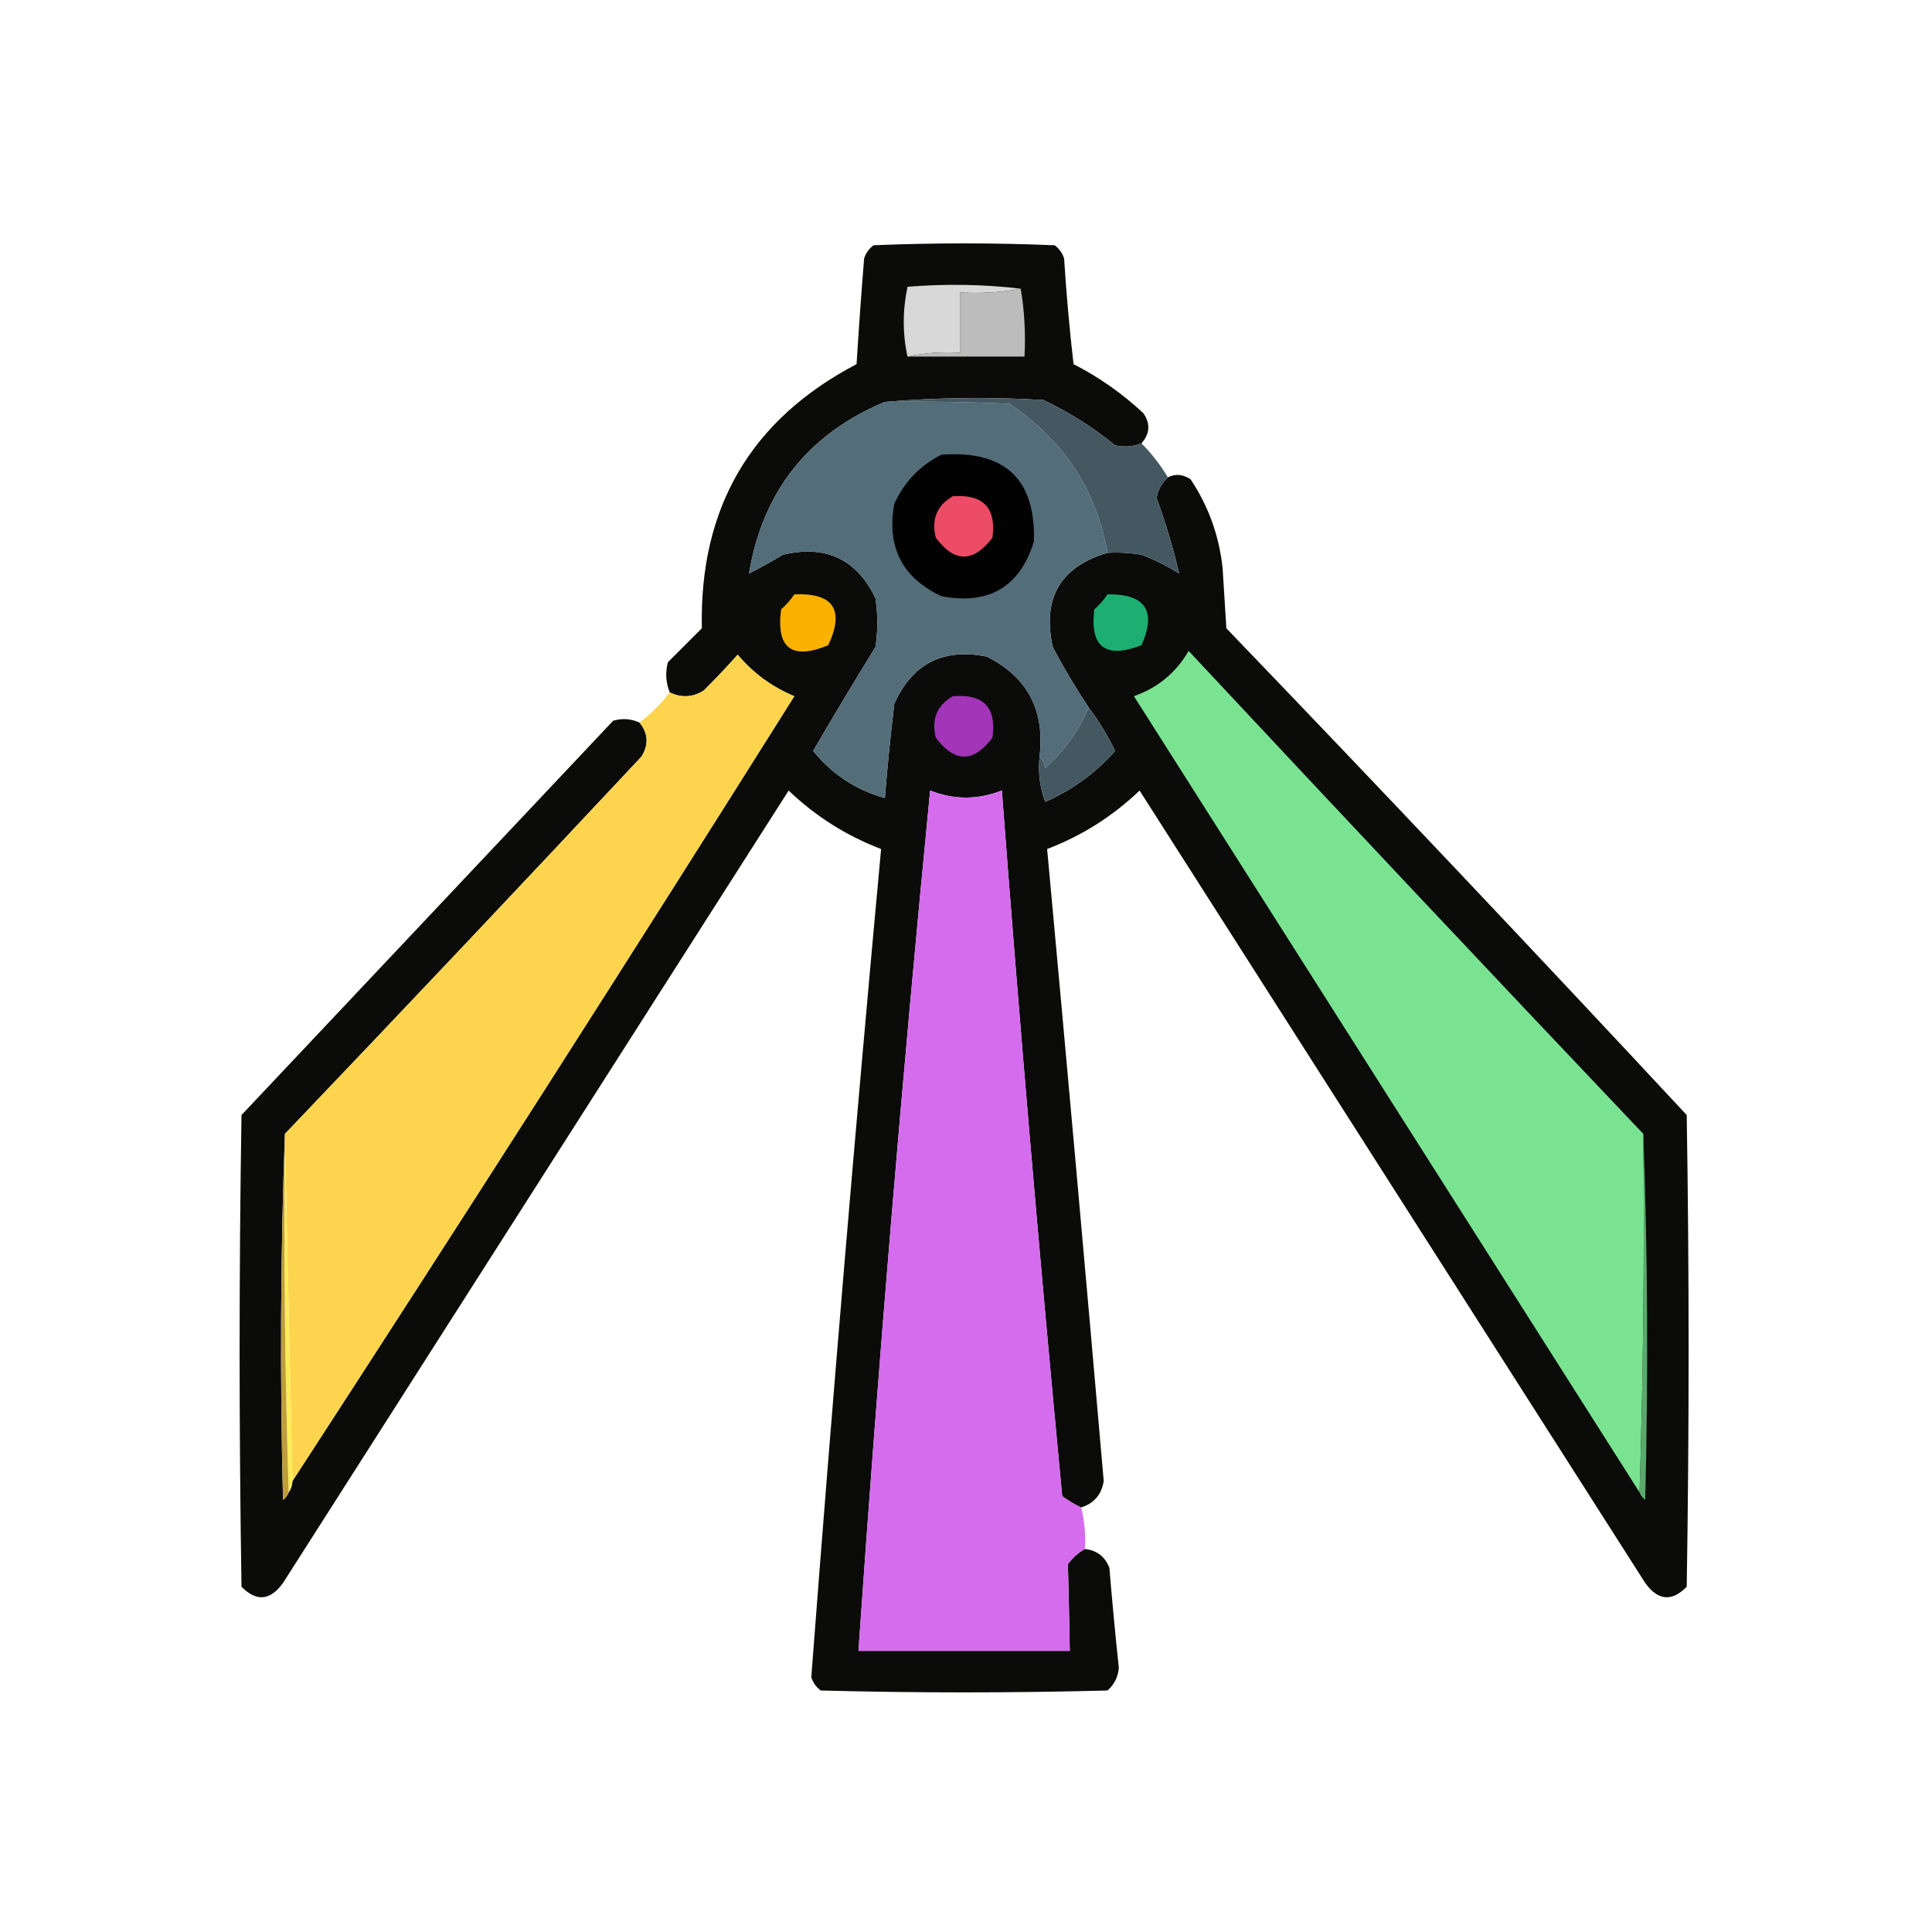 <?xml version="1.0" encoding="UTF-8"?>
<!DOCTYPE svg PUBLIC "-//W3C//DTD SVG 1.1//EN" "http://www.w3.org/Graphics/SVG/1.1/DTD/svg11.dtd">
<svg xmlns="http://www.w3.org/2000/svg" version="1.1" width="512px" height="512px" style="shape-rendering:geometricPrecision; text-rendering:geometricPrecision; image-rendering:optimizeQuality; fill-rule:evenodd; clip-rule:evenodd" xmlns:xlink="http://www.w3.org/1999/xlink">
<g><path style="opacity:0.958" fill="#020201" d="M 302.5,117.5 C 300.218,118.39 297.885,118.556 295.5,118C 289.673,113.25 283.34,109.25 276.5,106C 262.327,105.173 248.327,105.339 234.5,106.5C 214.136,115.033 202.136,130.199 198.5,152C 201.387,150.52 204.387,148.854 207.5,147C 218.82,144.321 226.987,148.154 232,158.5C 232.667,162.833 232.667,167.167 232,171.5C 226.368,180.6 220.868,189.767 215.5,199C 220.475,205.159 226.808,209.326 234.5,211.5C 235.168,203.158 236.001,194.824 237,186.5C 241.779,175.86 249.946,171.693 261.5,174C 272.292,179.41 276.959,188.244 275.5,200.5C 275.076,204.703 275.576,208.703 277,212.5C 284.236,209.315 290.403,204.815 295.5,199C 293.524,194.869 291.191,191.036 288.5,187.5C 285.093,182.359 281.926,177.026 279,171.5C 276.136,158.547 280.97,150.214 293.5,146.5C 296.518,146.335 299.518,146.502 302.5,147C 306.171,148.423 309.504,150.09 312.5,152C 310.914,145.24 308.914,138.573 306.5,132C 306.863,129.808 307.863,127.974 309.5,126.5C 311.45,125.502 313.45,125.668 315.5,127C 320.236,134.09 323.069,141.923 324,150.5C 324.333,155.833 324.667,161.167 325,166.5C 366.032,209.198 406.699,252.198 447,295.5C 447.667,337.167 447.667,378.833 447,420.5C 443.043,424.53 439.377,424.197 436,419.5C 391.333,349.5 346.667,279.5 302,209.5C 294.898,216.304 286.732,221.47 277.5,225C 282.646,280.774 287.646,336.608 292.5,392.5C 291.917,396.081 289.917,398.414 286.5,399.5C 284.811,398.696 283.145,397.696 281.5,396.5C 275.559,334.213 270.226,271.879 265.5,209.5C 259.147,211.982 252.814,211.982 246.5,209.5C 239.085,285.399 232.752,361.399 227.5,437.5C 246.167,437.5 264.833,437.5 283.5,437.5C 283.372,429.809 283.206,422.142 283,414.5C 284.25,412.807 285.75,411.473 287.5,410.5C 290.675,410.84 292.841,412.507 294,415.5C 294.732,424.348 295.565,433.181 296.5,442C 296.297,444.406 295.297,446.406 293.5,448C 268.167,448.667 242.833,448.667 217.5,448C 216.299,447.097 215.465,445.931 215,444.5C 220.567,371.265 226.734,298.099 233.5,225C 224.268,221.47 216.102,216.304 209,209.5C 164.333,279.5 119.667,349.5 75,419.5C 71.623,424.197 67.957,424.53 64,420.5C 63.333,378.833 63.333,337.167 64,295.5C 96.833,260.667 129.667,225.833 162.5,191C 164.929,190.297 167.262,190.463 169.5,191.5C 171.792,194.352 171.958,197.352 170,200.5C 138.661,234.005 107.161,267.338 75.5,300.5C 74.336,332.664 74.169,364.997 75,397.5C 75.717,396.956 76.217,396.289 76.5,395.5C 77.11,394.609 77.443,393.609 77.5,392.5C 122.308,323.57 166.641,254.237 210.5,184.5C 204.576,182.043 199.576,178.377 195.5,173.5C 192.625,176.72 189.625,179.887 186.5,183C 183.584,184.818 180.584,184.984 177.5,183.5C 176.445,180.927 176.278,178.261 177,175.5C 180,172.5 183,169.5 186,166.5C 185.303,134.537 198.97,111.204 227,96.5C 227.578,87.16 228.245,77.827 229,68.5C 229.465,67.069 230.299,65.903 231.5,65C 247.5,64.333 263.5,64.333 279.5,65C 280.701,65.903 281.535,67.069 282,68.5C 282.59,77.858 283.424,87.191 284.5,96.5C 291.28,99.972 297.446,104.305 303,109.5C 304.911,112.278 304.745,114.944 302.5,117.5 Z"/></g>
<g><path style="opacity:1" fill="#d8d8d8" d="M 270.5,76.5 C 265.36,77.488 260.026,77.821 254.5,77.5C 254.5,82.833 254.5,88.167 254.5,93.5C 249.637,93.18 244.97,93.514 240.5,94.5C 239.174,88.432 239.174,82.266 240.5,76C 250.675,75.175 260.675,75.342 270.5,76.5 Z"/></g>
<g><path style="opacity:1" fill="#bcbcbc" d="M 270.5,76.5 C 271.49,82.31 271.823,88.31 271.5,94.5C 261.167,94.5 250.833,94.5 240.5,94.5C 244.97,93.514 249.637,93.18 254.5,93.5C 254.5,88.167 254.5,82.833 254.5,77.5C 260.026,77.821 265.36,77.488 270.5,76.5 Z"/></g>
<g><path style="opacity:1" fill="#536d79" d="M 234.5,106.5 C 245.505,106.333 256.505,106.5 267.5,107C 281.913,116.728 290.58,129.895 293.5,146.5C 280.97,150.214 276.136,158.547 279,171.5C 281.926,177.026 285.093,182.359 288.5,187.5C 285.912,193.656 282.078,198.99 277,203.5C 276.768,202.263 276.268,201.263 275.5,200.5C 276.959,188.244 272.292,179.41 261.5,174C 249.946,171.693 241.779,175.86 237,186.5C 236.001,194.824 235.168,203.158 234.5,211.5C 226.808,209.326 220.475,205.159 215.5,199C 220.868,189.767 226.368,180.6 232,171.5C 232.667,167.167 232.667,162.833 232,158.5C 226.987,148.154 218.82,144.321 207.5,147C 204.387,148.854 201.387,150.52 198.5,152C 202.136,130.199 214.136,115.033 234.5,106.5 Z"/></g>
<g><path style="opacity:1" fill="#445862" d="M 234.5,106.5 C 248.327,105.339 262.327,105.173 276.5,106C 283.34,109.25 289.673,113.25 295.5,118C 297.885,118.556 300.218,118.39 302.5,117.5C 305.185,120.19 307.518,123.19 309.5,126.5C 307.863,127.974 306.863,129.808 306.5,132C 308.914,138.573 310.914,145.24 312.5,152C 309.504,150.09 306.171,148.423 302.5,147C 299.518,146.502 296.518,146.335 293.5,146.5C 290.58,129.895 281.913,116.728 267.5,107C 256.505,106.5 245.505,106.333 234.5,106.5 Z"/></g>
<g><path style="opacity:1" fill="#020202" d="M 249.5,120.5 C 266.318,119.281 274.485,126.947 274,143.5C 270.273,155.544 262.106,160.377 249.5,158C 239.086,153.127 234.92,144.96 237,133.5C 239.689,127.646 243.856,123.313 249.5,120.5 Z"/></g>
<g><path style="opacity:1" fill="#ec4c65" d="M 252.5,131.5 C 260.568,130.931 264.068,134.598 263,142.5C 257.951,149.154 252.951,149.154 248,142.5C 246.776,137.626 248.276,133.959 252.5,131.5 Z"/></g>
<g><path style="opacity:1" fill="#1daf72" d="M 293.5,157.5 C 303.554,157.379 306.554,161.879 302.5,171C 292.961,174.66 288.794,171.493 290,161.5C 291.376,160.295 292.542,158.962 293.5,157.5 Z"/></g>
<g><path style="opacity:1" fill="#fbb100" d="M 210.5,157.5 C 220.877,157.088 223.877,161.588 219.5,171C 209.821,174.983 205.654,171.816 207,161.5C 208.376,160.295 209.542,158.962 210.5,157.5 Z"/></g>
<g><path style="opacity:1" fill="#7ae391" d="M 435.5,300.5 C 435.832,332.338 435.498,364.004 434.5,395.5C 389.86,325.184 345.193,254.851 300.5,184.5C 306.84,182.256 311.673,178.256 315,172.5C 355.005,215.338 395.172,258.005 435.5,300.5 Z"/></g>
<g><path style="opacity:1" fill="#fdd44e" d="M 77.5,392.5 C 76.841,362.069 76.174,331.736 75.5,301.5C 75.5,301.167 75.5,300.833 75.5,300.5C 107.161,267.338 138.661,234.005 170,200.5C 171.958,197.352 171.792,194.352 169.5,191.5C 172.527,189.14 175.194,186.473 177.5,183.5C 180.584,184.984 183.584,184.818 186.5,183C 189.625,179.887 192.625,176.72 195.5,173.5C 199.576,178.377 204.576,182.043 210.5,184.5C 166.641,254.237 122.308,323.57 77.5,392.5 Z"/></g>
<g><path style="opacity:1" fill="#a235b8" d="M 252.5,184.5 C 260.658,183.823 264.158,187.49 263,195.5C 258,202.167 253,202.167 248,195.5C 246.776,190.626 248.276,186.959 252.5,184.5 Z"/></g>
<g><path style="opacity:1" fill="#445862" d="M 288.5,187.5 C 291.191,191.036 293.524,194.869 295.5,199C 290.403,204.815 284.236,209.315 277,212.5C 275.576,208.703 275.076,204.703 275.5,200.5C 276.268,201.263 276.768,202.263 277,203.5C 282.078,198.99 285.912,193.656 288.5,187.5 Z"/></g>
<g><path style="opacity:1" fill="#d56ced" d="M 286.5,399.5 C 287.423,403.064 287.756,406.731 287.5,410.5C 285.75,411.473 284.25,412.807 283,414.5C 283.206,422.142 283.372,429.809 283.5,437.5C 264.833,437.5 246.167,437.5 227.5,437.5C 232.752,361.399 239.085,285.399 246.5,209.5C 252.814,211.982 259.147,211.982 265.5,209.5C 270.226,271.879 275.559,334.213 281.5,396.5C 283.145,397.696 284.811,398.696 286.5,399.5 Z"/></g>
<g><path style="opacity:1" fill="#fdeb57" d="M 75.5,301.5 C 76.174,331.736 76.841,362.069 77.5,392.5C 77.443,393.609 77.11,394.609 76.5,395.5C 75.502,364.338 75.168,333.004 75.5,301.5 Z"/></g>
<g><path style="opacity:1" fill="#5ba96d" d="M 435.5,300.5 C 436.664,332.664 436.831,364.997 436,397.5C 435.283,396.956 434.783,396.289 434.5,395.5C 435.498,364.004 435.832,332.338 435.5,300.5 Z"/></g>
<g><path style="opacity:1" fill="#be9e3a" d="M 75.5,300.5 C 75.5,300.833 75.5,301.167 75.5,301.5C 75.168,333.004 75.502,364.338 76.5,395.5C 76.217,396.289 75.717,396.956 75,397.5C 74.169,364.997 74.336,332.664 75.5,300.5 Z"/></g>
</svg>
